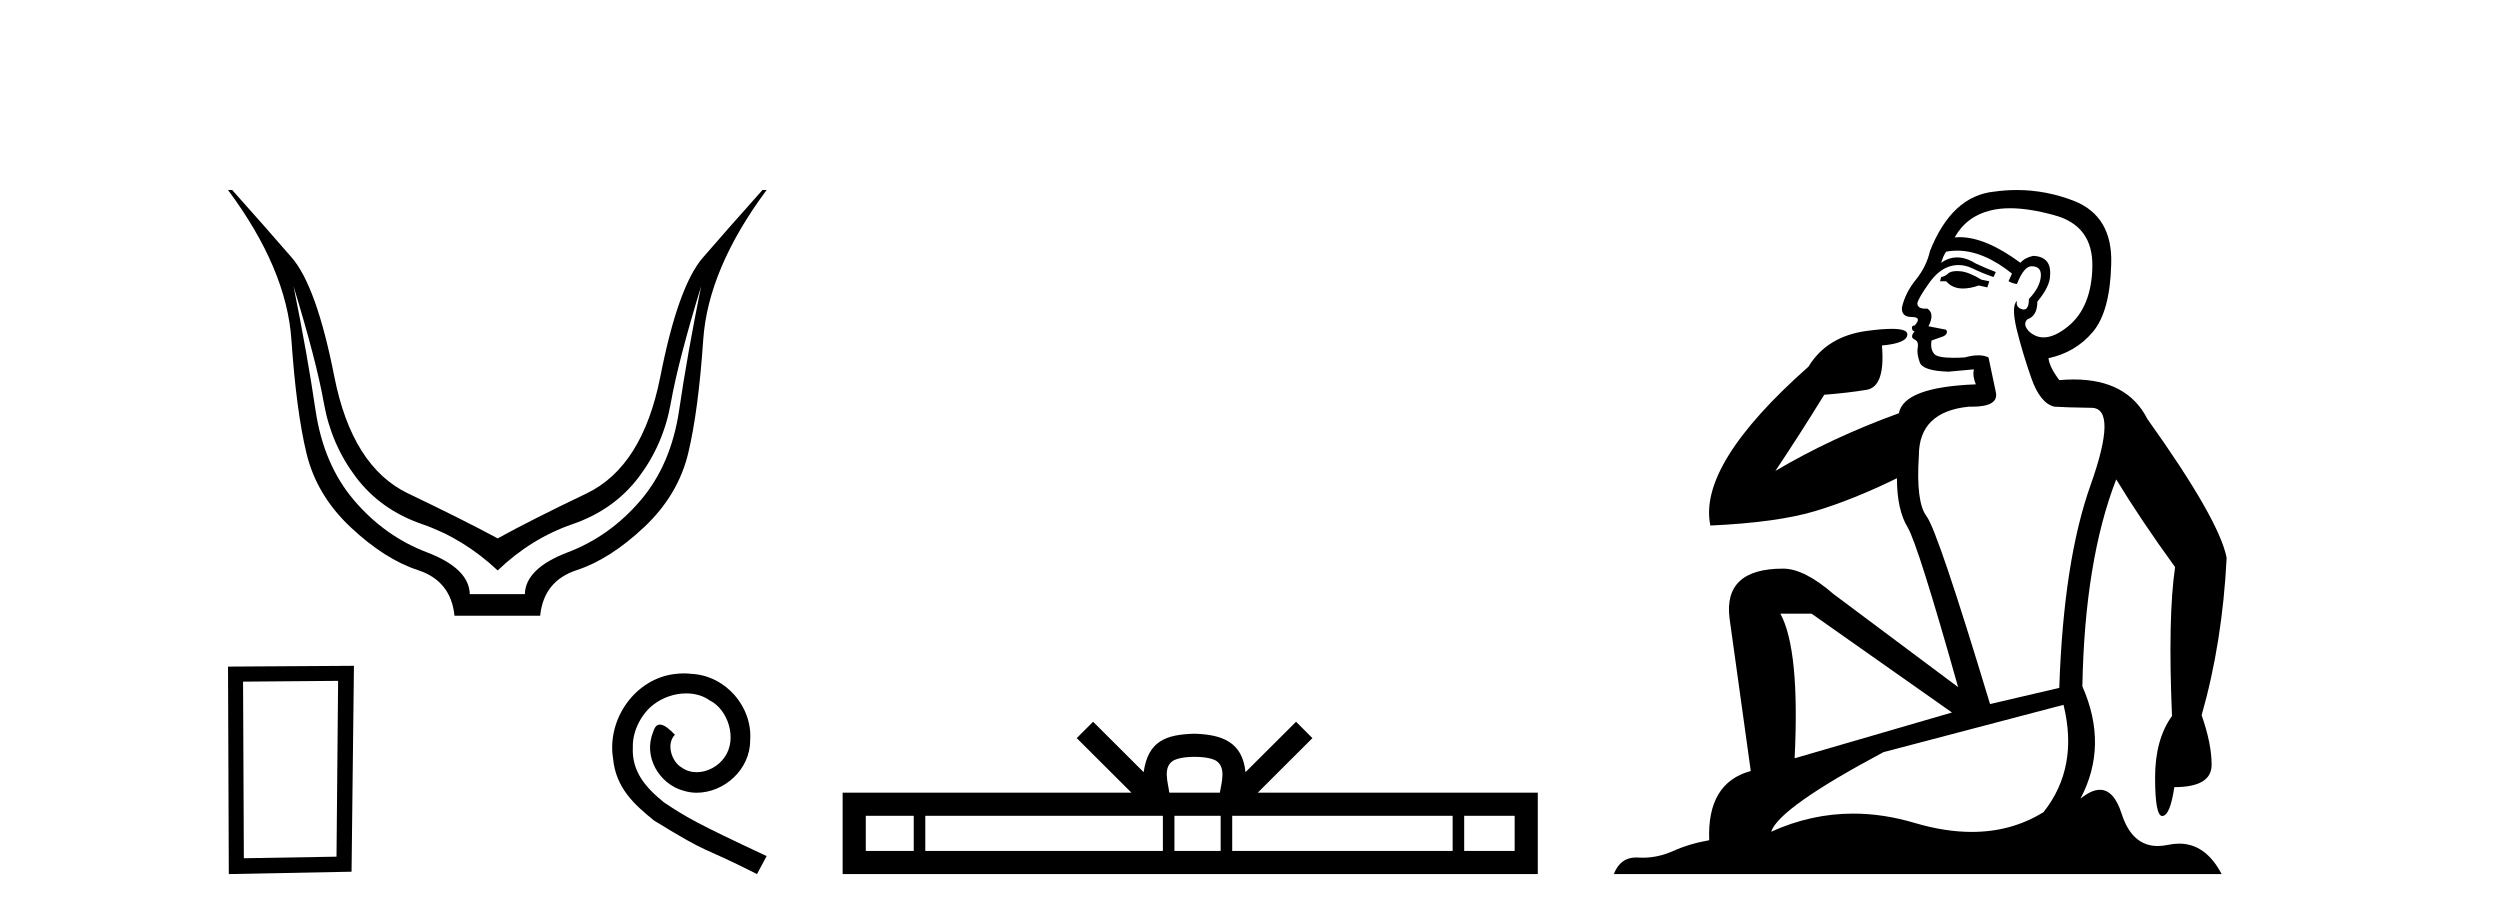 <?xml version='1.0' encoding='UTF-8' standalone='yes'?><svg xmlns='http://www.w3.org/2000/svg' xmlns:xlink='http://www.w3.org/1999/xlink' width='111.0' height='41.0' ><path d='M 13.032 12.706 Q 14.053 16.047 14.378 17.888 Q 14.703 19.729 15.801 21.183 Q 16.899 22.637 18.74 23.271 Q 20.581 23.905 22.097 25.328 Q 23.582 23.905 25.423 23.271 Q 27.263 22.637 28.362 21.183 Q 29.46 19.729 29.785 17.888 Q 30.109 16.047 31.13 12.706 L 31.13 12.706 Q 30.512 15.769 30.156 18.197 Q 29.8 20.626 28.439 22.219 Q 27.078 23.812 25.206 24.524 Q 23.334 25.236 23.303 26.38 L 20.859 26.38 Q 20.828 25.236 18.957 24.524 Q 17.085 23.812 15.724 22.219 Q 14.363 20.626 14.007 18.197 Q 13.651 15.769 13.032 12.706 ZM 10.124 8.437 Q 12.723 11.933 12.939 15.088 Q 13.156 18.244 13.605 20.116 Q 14.053 21.987 15.569 23.41 Q 17.085 24.833 18.555 25.313 Q 20.024 25.792 20.179 27.339 L 23.984 27.339 Q 24.139 25.792 25.608 25.313 Q 27.078 24.833 28.594 23.41 Q 30.109 21.987 30.558 20.116 Q 31.007 18.244 31.223 15.088 Q 31.44 11.933 34.038 8.437 L 33.853 8.437 Q 32.306 10.169 31.208 11.438 Q 30.109 12.706 29.321 16.712 Q 28.532 20.719 26.041 21.91 Q 23.551 23.101 22.097 23.905 Q 20.612 23.101 18.121 21.91 Q 15.631 20.719 14.842 16.712 Q 14.053 12.706 12.955 11.438 Q 11.857 10.169 10.31 8.437 Z' style='fill:#000000;stroke:none' /><path d='M 15.012 30.23 L 14.941 38.036 L 10.827 38.106 L 10.792 30.265 L 15.012 30.23 ZM 15.715 29.562 L 10.124 29.597 L 10.159 38.809 L 15.609 38.704 L 15.715 29.562 Z' style='fill:#000000;stroke:none' /><path d='M 30.37 29.898 C 30.247 29.898 30.123 29.909 29.999 29.921 C 28.21 30.112 26.939 31.923 27.22 33.679 C 27.344 34.984 28.154 35.715 29.043 36.435 C 31.687 38.055 30.944 37.459 33.611 38.809 L 34.038 38.01 C 30.866 36.525 30.483 36.289 29.493 35.636 C 28.683 34.984 28.041 34.264 28.098 33.172 C 28.075 32.418 28.525 31.642 29.032 31.271 C 29.437 30.967 29.954 30.787 30.46 30.787 C 30.843 30.787 31.203 30.877 31.518 31.102 C 32.317 31.496 32.756 32.801 32.171 33.622 C 31.901 34.016 31.417 34.286 30.933 34.286 C 30.697 34.286 30.46 34.219 30.258 34.072 C 29.853 33.847 29.549 33.06 29.965 32.621 C 29.774 32.418 29.504 32.171 29.302 32.171 C 29.167 32.171 29.065 32.272 28.998 32.508 C 28.548 33.589 29.268 34.815 30.348 35.108 C 30.539 35.164 30.731 35.198 30.922 35.198 C 32.159 35.198 33.307 34.162 33.307 32.88 C 33.42 31.383 32.227 30.011 30.731 29.921 C 30.618 29.909 30.494 29.898 30.37 29.898 Z' style='fill:#000000;stroke:none' /><path d='M 53.039 33.604 C 53.539 33.604 53.841 33.689 53.997 33.778 C 54.451 34.068 54.234 34.761 54.161 35.195 L 51.917 35.195 C 51.863 34.752 51.618 34.076 52.082 33.778 C 52.238 33.689 52.539 33.604 53.039 33.604 ZM 40.57 36.222 L 40.57 37.782 L 38.441 37.782 L 38.441 36.222 ZM 51.632 36.222 L 51.632 37.782 L 41.083 37.782 L 41.083 36.222 ZM 54.197 36.222 L 54.197 37.782 L 52.145 37.782 L 52.145 36.222 ZM 64.497 36.222 L 64.497 37.782 L 54.71 37.782 L 54.71 36.222 ZM 67.251 36.222 L 67.251 37.782 L 65.01 37.782 L 65.01 36.222 ZM 48.533 32.045 L 47.807 32.773 L 50.236 35.195 L 37.413 35.195 L 37.413 38.809 L 68.278 38.809 L 68.278 35.195 L 55.843 35.195 L 58.271 32.773 L 57.545 32.045 L 55.3 34.284 C 55.165 32.927 54.235 32.615 53.039 32.577 C 51.761 32.611 50.977 32.9 50.778 34.284 L 48.533 32.045 Z' style='fill:#000000;stroke:none' /><path d='M 86.887 12.036 Q 86.633 12.036 86.513 12.129 Q 86.377 12.266 86.189 12.3 L 86.137 12.488 L 86.411 12.488 Q 86.681 12.81 87.159 12.81 Q 87.467 12.81 87.863 12.676 L 88.238 12.761 L 88.324 12.488 L 87.982 12.419 Q 87.418 12.078 87.043 12.044 Q 86.959 12.036 86.887 12.036 ZM 89.246 9.246 Q 90.085 9.246 91.193 9.55 Q 92.936 10.011 92.901 11.839 Q 92.867 13.649 91.808 14.503 Q 91.215 14.98 90.737 14.98 Q 90.377 14.98 90.083 14.708 Q 89.793 14.401 90.015 14.179 Q 90.459 14.025 90.459 13.393 Q 91.023 12.71 91.023 12.232 Q 91.091 11.395 90.271 11.36 Q 89.895 11.446 89.707 11.668 Q 88.164 10.53 87.005 10.53 Q 86.894 10.53 86.786 10.541 L 86.786 10.541 Q 87.316 9.601 88.375 9.345 Q 88.766 9.246 89.246 9.246 ZM 86.892 11.128 Q 88.059 11.128 89.332 12.146 L 89.178 12.488 Q 89.417 12.607 89.554 12.607 Q 89.861 11.822 90.203 11.822 Q 90.647 11.822 90.613 12.266 Q 90.578 12.761 90.083 13.274 Q 90.083 13.743 89.855 13.743 Q 89.826 13.743 89.793 13.735 Q 89.485 13.649 89.554 13.359 L 89.554 13.359 Q 89.297 13.581 89.536 14.606 Q 89.793 15.648 90.186 16.775 Q 90.578 17.902 91.21 18.056 Q 91.706 18.09 92.867 18.107 Q 94.029 18.124 92.833 21.506 Q 91.62 24.888 91.432 30.542 L 88.358 31.26 Q 86.035 23.573 85.54 22.924 Q 85.061 22.292 85.198 20.225 Q 85.198 18.278 87.418 18.056 Q 87.483 18.058 87.544 18.058 Q 88.761 18.058 88.614 17.407 Q 88.477 16.741 88.29 15.87 Q 88.102 15.776 87.837 15.776 Q 87.572 15.776 87.231 15.87 Q 86.957 15.886 86.738 15.886 Q 86.025 15.886 85.881 15.716 Q 85.693 15.494 85.762 15.118 L 86.291 14.93 Q 86.513 14.811 86.411 14.64 L 85.625 14.486 Q 85.915 13.923 85.574 13.701 Q 85.524 13.704 85.481 13.704 Q 85.13 13.704 85.13 13.461 Q 85.198 13.205 85.625 12.607 Q 86.035 12.01 86.53 11.839 Q 86.744 11.768 86.957 11.768 Q 87.256 11.768 87.555 11.907 Q 88.05 12.146 88.512 12.3 L 88.614 12.078 Q 88.204 11.924 87.726 11.702 Q 87.293 11.429 86.898 11.429 Q 86.527 11.429 86.189 11.668 Q 86.291 11.326 86.411 11.173 Q 86.649 11.128 86.892 11.128 ZM 80.432 27.246 L 86.667 31.635 L 79.681 33.668 Q 79.92 28.851 79.049 27.246 ZM 91.62 31.294 Q 92.304 34.078 90.732 36.059 Q 89.314 36.937 87.549 36.937 Q 86.358 36.937 85.01 36.538 Q 83.62 36.124 82.281 36.124 Q 80.411 36.124 78.639 36.93 Q 78.981 35.871 83.627 33.395 L 91.62 31.294 ZM 89.545 8.437 Q 89.049 8.437 88.546 8.508 Q 86.667 8.696 85.693 11.138 Q 85.54 11.822 85.078 12.402 Q 84.6 12.983 84.446 13.649 Q 84.412 14.076 84.89 14.076 Q 85.352 14.076 85.01 14.452 Q 84.873 14.452 84.89 14.572 Q 84.908 14.708 85.01 14.708 Q 84.788 14.965 84.993 15.067 Q 85.198 15.152 85.147 15.426 Q 85.095 15.682 85.232 16.075 Q 85.352 16.468 86.513 16.502 L 87.641 16.399 L 87.641 16.399 Q 87.572 16.69 87.726 17.065 Q 84.532 17.185 84.31 18.347 Q 81.304 19.44 78.827 20.909 Q 79.869 19.354 80.996 17.527 Q 82.089 17.441 82.892 17.305 Q 83.712 17.151 83.558 15.34 Q 84.686 15.238 84.686 14.845 Q 84.686 14.601 83.993 14.601 Q 83.571 14.601 82.892 14.691 Q 81.116 14.93 80.296 16.28 Q 75.376 20.635 75.94 23.334 Q 78.929 23.197 80.62 22.685 Q 82.311 22.173 84.224 21.233 Q 84.224 22.634 84.703 23.42 Q 85.164 24.205 86.94 30.508 L 81.406 26.374 Q 80.108 25.247 79.168 25.247 Q 76.504 25.247 76.794 27.468 L 77.734 34.232 Q 75.786 34.761 75.889 37.306 Q 75.001 37.46 74.249 37.802 Q 73.6 38.082 72.938 38.082 Q 72.834 38.082 72.729 38.075 Q 72.682 38.072 72.637 38.072 Q 71.942 38.072 71.653 38.809 L 98.641 38.809 Q 97.929 37.457 96.755 37.457 Q 96.52 37.457 96.266 37.511 Q 96.024 37.563 95.806 37.563 Q 94.659 37.563 94.2 36.128 Q 93.86 35.067 93.237 35.067 Q 92.857 35.067 92.372 35.461 Q 93.619 33.104 92.457 30.474 Q 92.56 24.888 93.96 21.284 Q 95.071 23.112 96.574 25.179 Q 96.249 27.399 96.437 31.789 Q 95.686 32.831 95.686 34.522 Q 95.686 36.23 96.004 36.23 Q 96.007 36.23 96.01 36.23 Q 96.352 36.213 96.54 34.949 Q 98.196 34.949 98.196 33.958 Q 98.196 33.019 97.752 31.755 Q 98.675 28.527 98.863 24.769 Q 98.538 23.078 95.344 18.603 Q 94.452 16.848 92.073 16.848 Q 91.765 16.848 91.432 16.878 Q 90.988 16.28 90.954 15.904 Q 92.15 15.648 92.918 14.742 Q 93.687 13.837 93.738 11.719 Q 93.807 9.601 92.082 8.918 Q 90.836 8.437 89.545 8.437 Z' style='fill:#000000;stroke:none' /></svg>